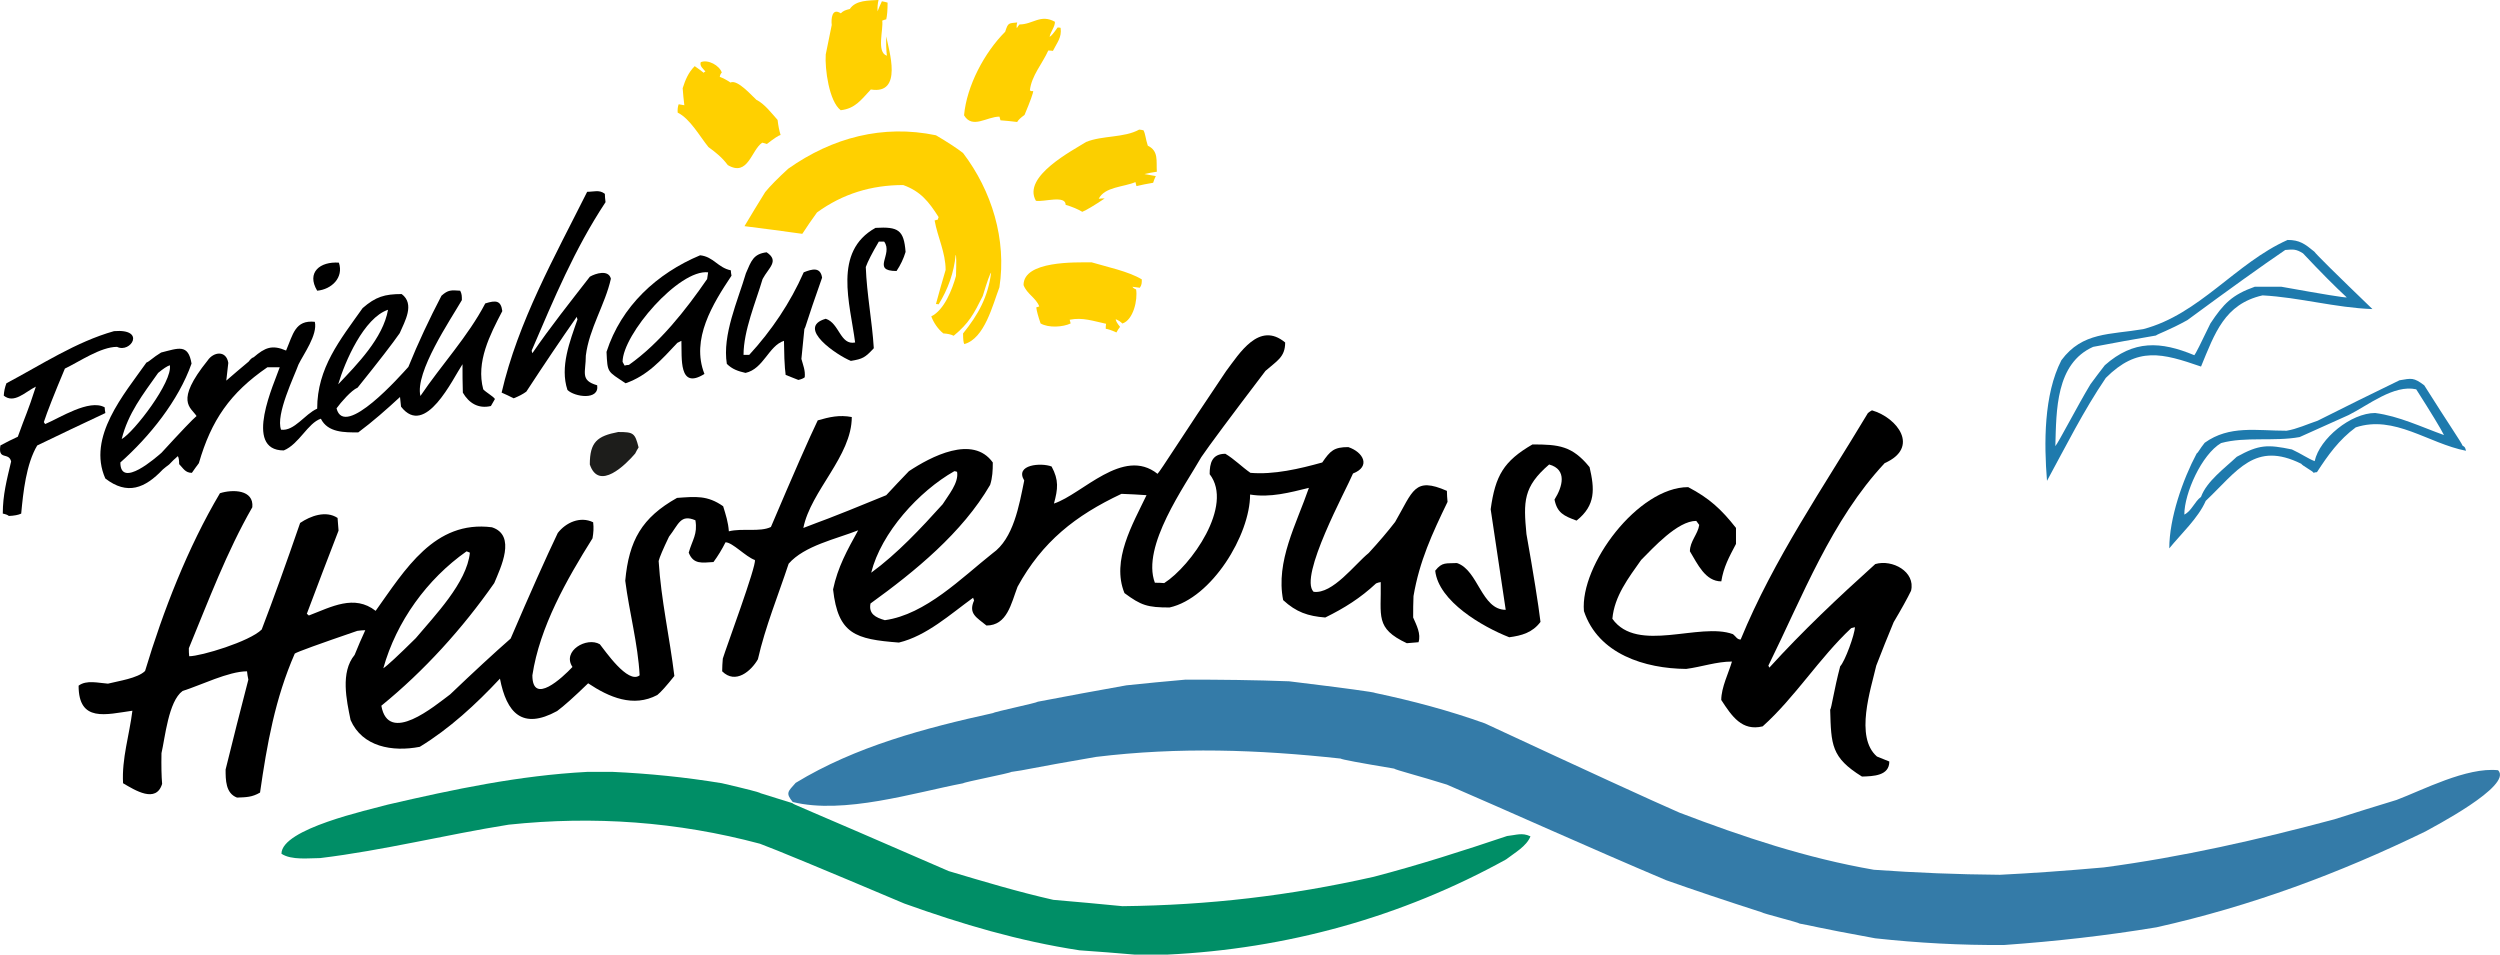 <?xml version="1.0" encoding="UTF-8"?>
<svg id="Ebene_2" data-name="Ebene 2" xmlns="http://www.w3.org/2000/svg" viewBox="0 0 583.66 222.87">
  <defs>
    <style>
      .cls-1 {
        fill: #1d1d1b;
      }

      .cls-1, .cls-2, .cls-3, .cls-4, .cls-5, .cls-6, .cls-7 {
        fill-rule: evenodd;
      }

      .cls-2 {
        fill: #1e7aad;
      }

      .cls-3 {
        fill: #fbcf00;
      }

      .cls-4 {
        fill: #ffd000;
      }

      .cls-6 {
        fill: #008e66;
      }

      .cls-7 {
        fill: #347ba8;
      }
    </style>
  </defs>
  <g id="Ebene_1-2" data-name="Ebene 1">
    <g>
      <path class="cls-6" d="M137,180.2h5.93c8.58.39,17.08,1.25,25.59,2.65q8.74,2.03,9.05,2.34c2.5.78,4.99,1.56,7.49,2.34,0,.23.55.23,36.43,15.84,8.11,2.42,16.15,4.84,24.42,6.71,5.38.47,10.77.94,16.15,1.48,20.13-.23,39-2.42,58.66-6.86,10.45-2.73,20.91-6.08,31.13-9.52,2.18-.23,3.51-.86,5.46.08-.94,2.34-3.67,3.82-5.69,5.38-24.42,13.5-51.33,20.91-79.18,22.23h-7.49c-4.37-.39-8.66-.7-12.95-1.01-14.2-2.18-27.38-6.08-40.88-10.92q-28.4-12.01-33.7-13.96c-19.27-5.15-38.77-6.55-58.66-4.45-14.67,2.34-29.25,6.01-44,7.8-2.57,0-6.71.55-9.05-1.01,0-5.85,20.36-10.22,24.81-11.47,15.52-3.59,30.58-6.79,46.49-7.64"/>
      <path class="cls-7" d="M185.06,187.22c-1.72-2.11-1.09-2.42.7-4.45,13.96-8.5,30.19-12.79,46.1-16.3.31-.31,10.14-2.34,10.45-2.65,6.86-1.33,13.73-2.57,20.67-3.82,4.6-.47,9.21-.94,13.81-1.33,8.03,0,16.15.08,24.18.39q19.81,2.42,20.13,2.73c8.81,1.87,17.08,4.06,25.59,7.1q35.73,16.62,45.4,20.83c14.9,5.69,29.64,10.61,45.4,13.34,9.83.7,19.58,1.09,29.41,1.17q11.16-.55,24.26-1.72c18.25-2.42,36.04-6.47,53.83-11.23,4.84-1.56,9.67-3.04,14.51-4.52,6.01-2.26,16.38-7.72,23.71-6.94,3.59,3.59-15.6,13.5-16.93,14.28-20.2,9.83-40.8,17.47-62.8,22.39-11.78,1.95-23.56,3.28-35.57,4.13-10.06.08-20.13-.47-30.11-1.56-14.51-2.65-14.82-2.96-17.63-3.43-.31-.31-8.58-2.34-8.89-2.65q-12.64-4.06-22.31-7.49c-18.25-7.72-36.51-15.99-51.17-22.31-6.47-2.03-12.01-3.43-12.33-3.74q-12.17-2.03-12.48-2.34c-19.42-2.11-37.76-2.73-57.1-.39-15.91,2.73-16.23,3.04-19.81,3.51-.31.31-10.92,2.34-11.23,2.65-11.39,2.18-27.85,7.33-39.78,4.37h0Z"/>
      <path class="cls-5" d="M330,139.17c1.4-8.19,4.36-14.58,7.95-22-.07-.85-.15-1.71-.15-2.57-7.65-3.35-7.88,0-12.09,7.26q-2.58,3.35-6.17,7.25c-3.2,2.57-8.42,9.67-12.87,9.05-3.51-3.51,7.65-23.87,9.21-27.62,4.21-1.63,2.41-4.99-1.1-6.16-3.35,0-4.21.86-6.08,3.59-5.3,1.48-11.31,2.89-16.77,2.42-2.03-1.41-3.75-3.2-5.85-4.45-3.12,0-3.67,2.19-3.67,4.76,5.7,7.33-4.37,21.45-10.61,25.43-.78-.08-1.48-.08-2.18-.08-3.2-8.5,7.02-22.62,10.84-29.33q2.58-3.82,14.98-20.13c2.65-2.34,4.6-3.19,4.6-6.63-6.08-5.07-10.69,2.58-13.81,6.71-10.37,15.37-15.21,23.17-15.99,23.95-8.03-6.39-17.55,4.76-24.18,6.94.93-3.43,1.17-5.46-.55-8.65-2.42-.94-8.66-.47-6.39,3.27-1.19,5.83-2.5,13.57-7.41,17.01-7.18,5.69-15.61,14.27-25.12,15.6-2.19-.62-3.83-1.48-3.36-3.9,10.38-7.49,21.45-16.54,27.93-27.69.55-1.72.62-3.36.62-5.23-4.68-6.55-14.51-1.33-19.58,2.03-1.79,1.87-3.59,3.74-5.3,5.61-15.39,6.32-14.18,5.62-19.35,7.65,1.72-8.66,11.31-16.77,11.31-25.9-2.96-.55-5.22,0-7.95.78q-2.97,6.16-10.93,24.89c-2.57,1.24-6.7.23-9.82,1.01-.16-2.18-.71-3.82-1.33-5.85-3.67-2.58-6.4-2.26-10.77-1.95-8.19,4.6-11.23,9.91-12.09,19.34.94,7.34,2.97,14.75,3.36,22.08-2.73,2.19-8.19-5.93-9.29-7.25-3.04-1.8-8.89,1.56-6.39,5.3-2.34,2.5-9.36,9.05-9.36,1.95,1.71-11.31,8.03-22.39,14.04-31.98.23-1.33.31-2.42.15-3.75-3.04-1.48-6.39.08-8.26,2.5q-4.14,8.66-11,24.65-5.78,5.07-14.12,13.03c-3.67,2.73-14.44,11.86-16.07,2.65,9.98-8.11,18.95-18.02,26.36-28.63,1.49-3.59,5.23-11.15-.54-13.03-13.42-1.71-20.29,9.91-27.15,19.51-4.99-3.9-10.3-.94-15.6,1.09-.16-.16-.31-.31-.47-.39,2.42-6.48,4.91-12.95,7.41-19.43-.08-1.01-.15-2.02-.23-2.96-2.73-1.8-6.32-.47-8.74,1.17q-4.91,14.27-8.97,24.88c-2.81,2.81-14.2,6.24-16.93,6.24-.08-.62-.08-1.24-.08-1.87,4.61-11.15,8.82-22.46,14.82-32.92.39-4.13-4.6-4.21-7.56-3.27-7.49,12.63-13.26,27.46-17.48,41.5-1.71,1.71-6.24,2.34-8.66,2.96-2.26-.15-4.99-.93-6.86.47,0,8.66,6.4,6.71,12.56,5.85-.7,5.69-2.5,11.16-2.18,16.93,2.8,1.64,7.72,4.76,9.12.15q-.23-2.65-.15-7.17c.85-3.67,1.63-12.09,4.91-14.51,4.21-1.33,10.77-4.6,15.06-4.6.07.62.15,1.24.31,1.95-1.8,6.94-3.59,13.96-5.31,20.98,0,2.42,0,5.54,2.66,6.55,2.18-.08,3.51-.08,5.38-1.17,1.64-11.39,3.51-21.92,8.11-32.45q.94-.62,14.59-5.3c.62-.08,1.25-.16,1.87-.16-.86,1.87-1.71,3.82-2.49,5.77-3.36,4.06-1.88,10.61-.94,15.21,2.73,6.25,9.75,7.49,16.15,6.25,6.94-4.22,13.18-9.99,18.72-15.92,1.56,8.04,5.23,12.01,13.34,7.57q2.34-1.72,7.25-6.48c4.92,3.28,10.54,5.7,16.15,2.73q1.25-1.01,3.98-4.44c-1.09-8.97-3.12-17.87-3.67-26.84q.32-1.32,2.42-5.69c2.26-2.89,2.65-5.31,6.16-3.82.55,3.27-.7,4.52-1.56,7.56,1.1,2.81,3.13,2.34,5.78,2.19q1.56-2.11,2.81-4.61c1.63,0,4.68,3.36,6.86,4.14.39,1.32-6.71,20.44-7.49,23.01-.08.94-.15,1.95-.15,2.97,3.12,3.12,6.78-.08,8.34-2.81,1.72-7.57,4.76-14.98,7.18-22.31,3.67-4.22,11.15-5.78,16.23-7.8-2.58,4.68-4.76,8.58-5.86,13.8,1.17,10.46,5.23,11.63,15.37,12.41,6.48-1.56,12.02-6.63,17.32-10.46.08.16.16.39.23.63-1.4,3.12.63,3.98,2.89,5.85,4.84,0,5.77-5.15,7.26-9.05,5.77-10.53,13.49-16.62,24.26-21.69,1.95.08,3.9.16,5.85.31-3.2,6.71-8.27,15.22-5.15,22.86,3.9,2.89,5.38,3.36,10.53,3.36,9.83-2.19,18.8-16.93,18.8-26.37,4.68.78,9.28-.47,13.73-1.56-2.89,8.42-7.8,17.16-6.01,26.21,3.05,2.81,5.78,3.74,9.83,4.06,4.45-2.19,8.19-4.53,11.86-7.96.31-.16.7-.24,1.09-.31.16,7.95-1.4,10.76,6.09,14.27.85-.08,1.79-.15,2.73-.23.62-1.95-.47-3.98-1.25-5.77,0-1.72,0-3.36.08-5ZM222.81,110c.16,0,.39.08.63.15.46,2.58-2.11,5.54-3.36,7.57-5.07,5.62-10.61,11.55-16.69,15.99,2.34-9.36,11.15-19.03,19.42-23.71ZM108.92,128.72c.23.08.47.16.78.31-.7,7.02-8.27,14.75-12.64,19.97q-6.16,6.09-7.57,7.02c3.05-10.92,10.22-20.83,19.43-27.3Z"/>
      <path class="cls-5" d="M434.69,181.29c-7.18-4.45-7.18-7.41-7.41-15.6.31-.31.86-4.52,2.34-10.14,1.09-1.09,3.43-7.49,3.43-9.13-.31.08-.62.16-.86.23-7.49,7.02-13.11,16.15-20.67,22.93-4.84,1.17-7.18-2.34-9.67-6.16,0-2.89,1.72-6.32,2.5-8.97-3.59,0-7.1,1.25-10.69,1.72-9.6-.08-20.52-3.43-23.87-13.5-.94-10.77,12.64-28.94,24.34-28.94,4.91,2.57,7.72,5.15,11.16,9.52v3.74c-1.64,3.12-2.89,5.38-3.43,8.74-3.74,0-5.54-4.06-7.33-7.02,0-2.34,1.87-3.98,2.18-6.16-.23-.31-.47-.62-.7-.94-4.37,0-10.06,6.32-12.87,9.13-2.96,4.21-6.24,8.43-6.71,13.73,5.85,8.19,20.36.7,28.16,3.59.7.55.94,1.25,1.79,1.25,7.72-18.8,19.35-35.57,29.72-52.89.31-.23.62-.47.94-.62,5.93,1.72,11.23,8.66,2.96,12.33-12.4,13.26-19.19,31.13-27.15,47.27.08.16.16.31.23.47,7.8-8.58,16.07-16.38,24.73-24.18,3.98-1.17,9.44,1.79,8.35,6.24q-1.33,2.73-4.06,7.33c-1.4,3.35-2.73,6.71-4.06,10.14-1.25,5.46-5.07,16.69.16,21.22.94.39,1.87.78,2.89,1.17,0,3.35-3.74,3.43-6.4,3.51h0Z"/>
      <path class="cls-5" d="M352.31,148.76c-6.16-2.42-16.46-8.35-17.24-15.52,1.64-2.11,2.57-1.64,5.07-1.79,4.99,1.64,5.69,10.92,11.39,10.92-1.17-7.88-2.34-15.68-3.51-23.48,1.09-7.88,3.04-11.23,9.75-15.13,6.16,0,9.28.31,13.34,5.3,1.17,5.07,1.48,8.89-3.04,12.48-2.96-1.09-4.52-1.79-5.15-4.91,1.87-2.96,3.04-7.02-1.25-8.19-6.08,5.23-6.01,8.66-5.3,16.23q2.5,14.12,3.28,20.52c-1.87,2.5-4.37,3.2-7.33,3.59h0Z"/>
      <path class="cls-2" d="M574.94,104.07c-.39-.94-3.12-4.84-8.97-14.12-2.49-1.87-2.96-1.64-5.77-1.17-6.4,3.12-12.79,6.24-19.11,9.44-2.34.78-4.84,1.95-7.26,2.34-7.02,0-13.34-1.33-19.11,2.81-1.25,1.56-1.48,2.26-1.87,2.49-3.28,6.17-6.4,15.14-6.4,22.16,2.73-3.36,6.79-7.1,8.51-11.08,7.41-7.02,11.46-14.04,22.31-8.66.15.39,2.73,1.72,2.88,2.11.24-.08.47-.16.78-.16,2.58-3.98,5.15-7.57,9.05-10.45,9.05-2.97,16.93,3.74,25.74,5.46-.15-.63-.23-.94-.78-1.17ZM554.51,96.42c-5.62,0-12.95,5.93-14.12,11.24-1.49-.55-3.12-1.72-5.31-2.73-5.69-1.17-7.64-1.17-12.87,1.71-2.81,2.66-7.02,5.7-8.35,9.36-1.56,1.17-2.18,3.28-3.9,4.14,0-4.99,4.06-14.04,8.58-16.7,5.7-1.56,12.33-.31,18.34-1.4,3.82-1.72,7.64-3.43,11.46-5.15,4.53-2.26,10.54-7.17,15.76-6q5.31,8.34,6.48,10.68c-5.23-1.87-10.53-4.44-16.07-5.15Z"/>
      <path class="cls-5" d="M2.05,120.45q-.31-.31-1.4-.55c0-4.37.94-7.88,1.95-12.17-.55-2.26-3.12-.16-2.5-3.74,1.33-.7,2.65-1.4,4.06-2.03,1.87-5.23,2.26-5.62,4.21-11.7-2.5,1.25-5.07,4.06-7.49,2.11q.08-1.48.62-2.89c8.11-4.29,16.23-9.67,25.12-12.17,7.57-.62,3.9,5.23.7,3.67-3.82,0-8.74,3.43-12.17,5.07q-3.74,8.89-4.91,12.48c.08.16.16.31.31.47,3.35-1.4,10.3-5.93,13.89-3.9,0,.39.08.86.16,1.33-5.3,2.5-10.61,4.99-15.91,7.57-2.57,4.29-3.28,10.92-3.74,15.91q-1.01.47-2.89.55h0Z"/>
      <path class="cls-5" d="M112.82,90.89c-1.72-6.4,1.56-12.72,4.45-18.26-.32-2.5-1.49-2.57-3.98-1.79-3.98,7.64-10.3,14.43-15.14,21.61-1.32-5.54,7.02-17.79,9.68-22.39,0-.94,0-1.41-.39-2.19-2.11-.15-2.81-.23-4.37,1.17-2.81,5.39-5.46,11-7.73,16.62-1.63,1.79-14.97,17-16.77,9.67,1.02-1.4,3.44-4.21,4.92-4.83q7.41-9.21,9.83-12.72c1.17-2.73,3.59-6.79.46-9.13-3.97,0-6.08.63-9.12,3.28-5.31,7.49-10.61,13.96-10.61,23.48-2.89,1.25-5.31,5.3-8.43,4.91-1.32-3.51,3.12-12.55,4.06-15.21,1.17-2.42,4.52-6.94,3.82-9.98-4.6-.47-5.07,2.88-6.71,6.71-3.27-1.41-4.91-.71-7.56,1.56q-.55.15-1.17,1.01c-1.8,1.48-3.51,2.97-5.23,4.45.16-1.41.31-2.81.47-4.14-.47-2.96-3.43-2.65-4.84-.54-7.73,9.61-3.91,10.88-2.57,12.95q-1.25,1.01-8.19,8.58c-1.17,1.01-9.6,8.5-9.6,2.26,6.79-6.01,13.57-14.43,16.62-23.09-.78-4.68-3.05-3.59-7.1-2.58-1.95,1.17-2.73,2.11-3.43,2.34-5.23,7.42-13.89,17.4-9.6,27.07,5.15,3.98,9.28,2.27,13.42-2.1.47-.39.93-.78,1.48-1.17.62-.7,1.33-1.33,2.03-1.95q.31.47.31,1.87c.94.94,1.4,2.03,2.97,2.03.54-.78,1.09-1.56,1.63-2.26,2.89-9.99,7.26-16.39,16-22.39h2.88c-1.17,3.51-8.66,19.42.94,19.42,3.59-1.48,5.61-6.4,8.66-7.41,1.63,3.28,5.54,3.2,8.73,3.2,3.36-2.5,6.63-5.38,9.75-8.27.08.7.16,1.48.24,2.26,5.69,7.33,12.09-6.55,14.35-9.91,0,2.19,0,4.37.08,6.64,1.4,2.41,3.59,3.82,6.55,3.12.32-.55.63-1.1.94-1.64-.39-.63-2.11-1.56-2.73-2.26ZM90.59,72.32c-1.17,6.63-7.18,12.71-11.63,17.4,1.56-5.31,6.01-15.53,11.63-17.4ZM36.92,87.06q1.79-1.48,2.73-1.79c.7,3.82-8.35,15.6-11.24,17.24,1.49-6.01,4.92-10.38,8.51-15.45Z"/>
      <path class="cls-2" d="M540.31,58.75c-2.19-1.8-3.43-2.73-6.24-2.73-12.09,5.38-20.6,17.39-33.7,20.82-7.8,1.33-14.2.63-19.11,7.26-4.14,8.03-4.06,19.5-3.36,28.16,4.37-8.03,8.58-16.46,13.73-24.03,7.41-7.41,13.18-5.77,22.23-2.65,3.2-7.72,5.46-14.59,14.36-16.62,8.66.47,17,2.89,25.66,3.2q-12.79-12.32-13.57-13.41ZM532.59,66.94h-6.17c-5.3,1.87-7.33,3.98-10.37,8.58q-3.36,7.02-3.75,7.41c-7.88-3.28-14.19-3.59-20.9,2.34-1.17,1.48-2.26,2.96-3.36,4.45-2.88,4.75-7.56,13.8-8.19,14.43.24-8.35.08-19.27,8.82-23.17,4.83-.94,9.75-1.8,14.66-2.65.47-.39,3.12-1.25,7.34-3.59q14.82-10.92,22.85-16.38c1.87-.16,2.5-.24,4.14.78q6.16,6.55,10.22,10.29-.55.16-15.29-2.49Z"/>
      <path class="cls-1" d="M148.31,105.86c-2.18,2.57-8.5,8.89-10.61,2.57,0-5.23,1.72-6.63,6.63-7.57,3.59,0,3.9.23,4.76,3.59-.31.47-.55.94-.78,1.4h0Z"/>
      <path class="cls-5" d="M119.92,92.99c-.94-.47-1.87-.94-2.81-1.33,3.82-16.54,12.4-31.75,19.97-46.88,1.64,0,2.81-.55,4.13.47,0,.62.08,1.25.16,1.95-7.26,11-12.01,22.47-17.24,34.64,0,.16.08.39.16.62,4.21-6.16,8.89-12.01,13.42-17.86,1.33-.78,4.37-1.72,4.91.47-1.33,6.01-5.07,11.62-5.85,17.94,0,3.98-1.4,5.77,2.65,6.94.55,3.59-5.3,2.73-6.94,1.09-1.79-5.38.55-11.31,2.34-16.46-.08-.23-.16-.47-.16-.62q-5.46,7.8-11.78,17.47-1.17.86-2.96,1.56h0Z"/>
      <path class="cls-5" d="M170.78,64.36c-.08-.47-.16-.86-.16-1.25-3.04-.62-4.05-3.19-7.17-3.51-10.07,4.22-18.41,11.86-21.85,22.55.24,4.99.16,4.44,4.45,7.33,5.15-1.79,8.35-5.46,12.09-9.44.31-.15.63-.31.94-.47.15,3.98-.7,11.55,5.38,7.73-3.2-8.12,1.95-16.38,6.32-22.94ZM146.83,85.19c-.39,0-.7.08-1.01.16-.16-.32-.32-.63-.47-.86,0-6.4,13.18-21.69,19.97-20.91-.08.47-.16,1.02-.23,1.56-5,7.26-11.08,14.98-18.26,20.05Z"/>
      <path class="cls-5" d="M186.38,88.7c-1.01-.39-2.03-.78-2.96-1.17,0-.62-.31-.94-.39-7.96-3.59,1.17-4.76,6.55-8.97,7.49-1.72-.39-3.12-.86-4.37-2.11-1.09-6.79,2.57-14.74,4.45-21.14,1.25-2.89,1.72-4.52,4.84-4.91,3.04,2.03.47,3.59-.94,6.24-1.56,5.3-4.45,12.01-4.45,17.71h1.33c5.23-5.69,9.59-12.17,12.72-19.27,1.95-.78,3.9-1.33,4.29,1.25-3.82,10.77-3.82,11.62-4.13,11.94-.23,2.34-.47,4.68-.7,7.02.39,1.48.94,2.65.78,4.29q-.47.39-1.48.62h0Z"/>
      <path class="cls-5" d="M198.63,84.25c-3.12-1.25-12.95-7.8-5.85-9.83,3.2,1.01,3.35,6.24,6.86,5.54-1.17-9.13-5.23-21.22,4.76-26.76,5.3-.31,6.63.47,7.02,5.62-.47,1.56-1.17,3.04-2.11,4.45-6.01,0-.7-3.9-2.89-6.86h-1.25q-2.34,3.98-3.04,5.93c.23,6.32,1.48,12.64,1.87,18.96-2.03,2.18-2.57,2.5-5.38,2.96h0Z"/>
      <path class="cls-4" d="M225.15,80.35q-.31-.39-.31-2.5c3.59-4.45,5.85-8.58,6.55-14.2q-.39.31-1.95,5.46c-2.11,4.21-3.2,6.32-6.79,9.28q-.94-.47-2.42-.55c-1.25-1.01-2.26-2.5-2.81-3.98,3.04-1.48,4.91-6.32,5.77-9.44q.16-4.91-.08-4.91c-.39,4.13-1.79,8.03-3.98,11.55-.23-.08-.47-.08-.62-.08.7-2.65,1.48-5.3,2.26-7.96,0-4.06-1.87-7.65-2.57-11.55.23-.08.47-.16.78-.23,0-.23.08-.39.16-.55-2.34-3.67-4.21-6.01-8.27-7.49-7.41,0-14.12,2.03-20.13,6.4-1.17,1.64-2.34,3.28-3.43,4.99-4.52-.62-9.05-1.25-13.5-1.79,1.56-2.65,3.2-5.3,4.84-7.96q1.72-2.11,5.38-5.46c10.3-7.26,22.08-10.38,34.48-7.8q3.98,2.34,6.32,4.13c6.71,8.82,10.22,20.2,8.5,31.36-1.56,4.06-3.43,11.94-8.19,13.26h0Z"/>
      <path class="cls-4" d="M260.65,77.62q-1.72-.78-2.5-.86c0-.39,0-.78.08-1.17-2.96-.62-5.46-1.56-8.5-.94.08.23.16.55.23.86-1.79.86-5.15,1.09-7.02,0q-.86-2.5-1.01-3.74c.23-.08.47-.16.7-.23-.78-2.03-2.89-2.89-3.67-4.99,0-5.69,12.09-5.3,15.91-5.3,3.35,1.01,8.66,2.11,11.7,3.98,0,.78,0,1.33-.47,1.95-.62-.08-1.17-.16-1.72-.23q.23.39.86.62c.39,2.42-.62,7.1-3.2,7.96q-.62-.62-1.56-1.01,0,.55,1.01,1.79c-.31.39-.62.86-.86,1.33h0Z"/>
      <path class="cls-5" d="M74.05,67.87c-2.57-4.29.7-6.86,5.07-6.55,1.17,3.51-1.72,6.24-5.07,6.55h0Z"/>
      <path class="cls-3" d="M252.69,49.46q-1.56-.94-3.9-1.64c0-2.34-5.07-.62-6.94-.94-3.28-5.69,8.66-11.78,11.7-13.73,3.82-1.56,8.89-.94,12.4-2.89.31,0,.62.08,1.01.16.47.86.47,1.95,1.01,3.59,2.57,1.25,1.95,3.51,2.11,6.08-1.01.16-1.95.31-2.89.55.86.16,1.72.31,2.65.47-.23.47-.47,1.01-.62,1.56-1.33.23-2.65.47-3.9.78-.08-.31-.16-.62-.23-.94-2.73,1.17-7.18,1.09-8.58,3.9.47-.08.94-.08,1.4-.08q-3.74,2.5-5.23,3.12h0Z"/>
      <path class="cls-4" d="M176.63,23.32c1.87.94,3.51,3.12,4.91,4.68q.23,2.03.7,3.51-.7.16-3.2,2.11c-.39-.16-.78-.23-1.09-.31-2.57,1.72-3.28,8.04-8.04,5.23-1.33-1.79-2.73-2.89-4.52-4.21-2.03-2.5-4.29-6.63-7.18-8.04q-.08-1.09.23-1.95c.39.08.86.16,1.33.23-.16-1.33-.31-2.65-.39-3.98.62-1.95,1.33-3.67,2.81-5.15.7.47,1.4,1.01,2.11,1.56.08-.16.23-.23.39-.31-.55-.7-1.4-1.25-1.09-2.18,1.72-.7,4.37.78,4.91,2.42q-.39.39-.47,1.01,1.25.47,2.5,1.33c1.64-.86,5.23,3.35,6.08,4.06h0Z"/>
      <path class="cls-4" d="M241.22,21.22q0,.78-2.03,5.62-1.33.94-1.72,1.64c-1.33-.16-2.65-.31-3.9-.39-.08-.31-.16-.62-.23-.86-2.96,0-6.32,2.96-8.27-.31.62-6.87,4.76-14.67,9.6-19.5.7-2.18.78-1.95,2.81-2.18q-.23.94-.08,1.33c.16-.31.39-.62.62-.86,3.12,0,4.91-2.5,8.27-.62,0,1.25-1.01,2.26-1.25,3.51q.47-.16,1.87-2.18c.23,0,.47,0,.7.08.31,2.26-.78,3.35-1.79,5.38-.39-.08-.78-.08-1.09-.08-1.4,3.12-3.9,5.85-4.29,9.28q.31.31.78.16h0Z"/>
      <path class="cls-4" d="M196.29,25.74c-2.73-2.03-3.74-9.67-3.51-13.03.47-2.34.94-4.6,1.4-6.87-.16-1.33,0-4.13,2.11-2.73.62-.62,1.17-.78,2.11-1.01,1.4-2.11,4.45-1.95,6.71-2.11q-.31,1.25-.23,2.65c.31-.78.62-1.56,1.01-2.34.39.08.86.16,1.33.31q0,2.57-.31,3.9c-.31.08-.62.16-.94.31.31,2.11-1.4,7.41,1.09,8.19q-.23-1.79-.16-4.52c.62,3.28,3.98,13.65-3.59,12.4-2.34,2.5-3.67,4.45-7.02,4.84h0Z"/>
    </g>
  </g>
</svg>